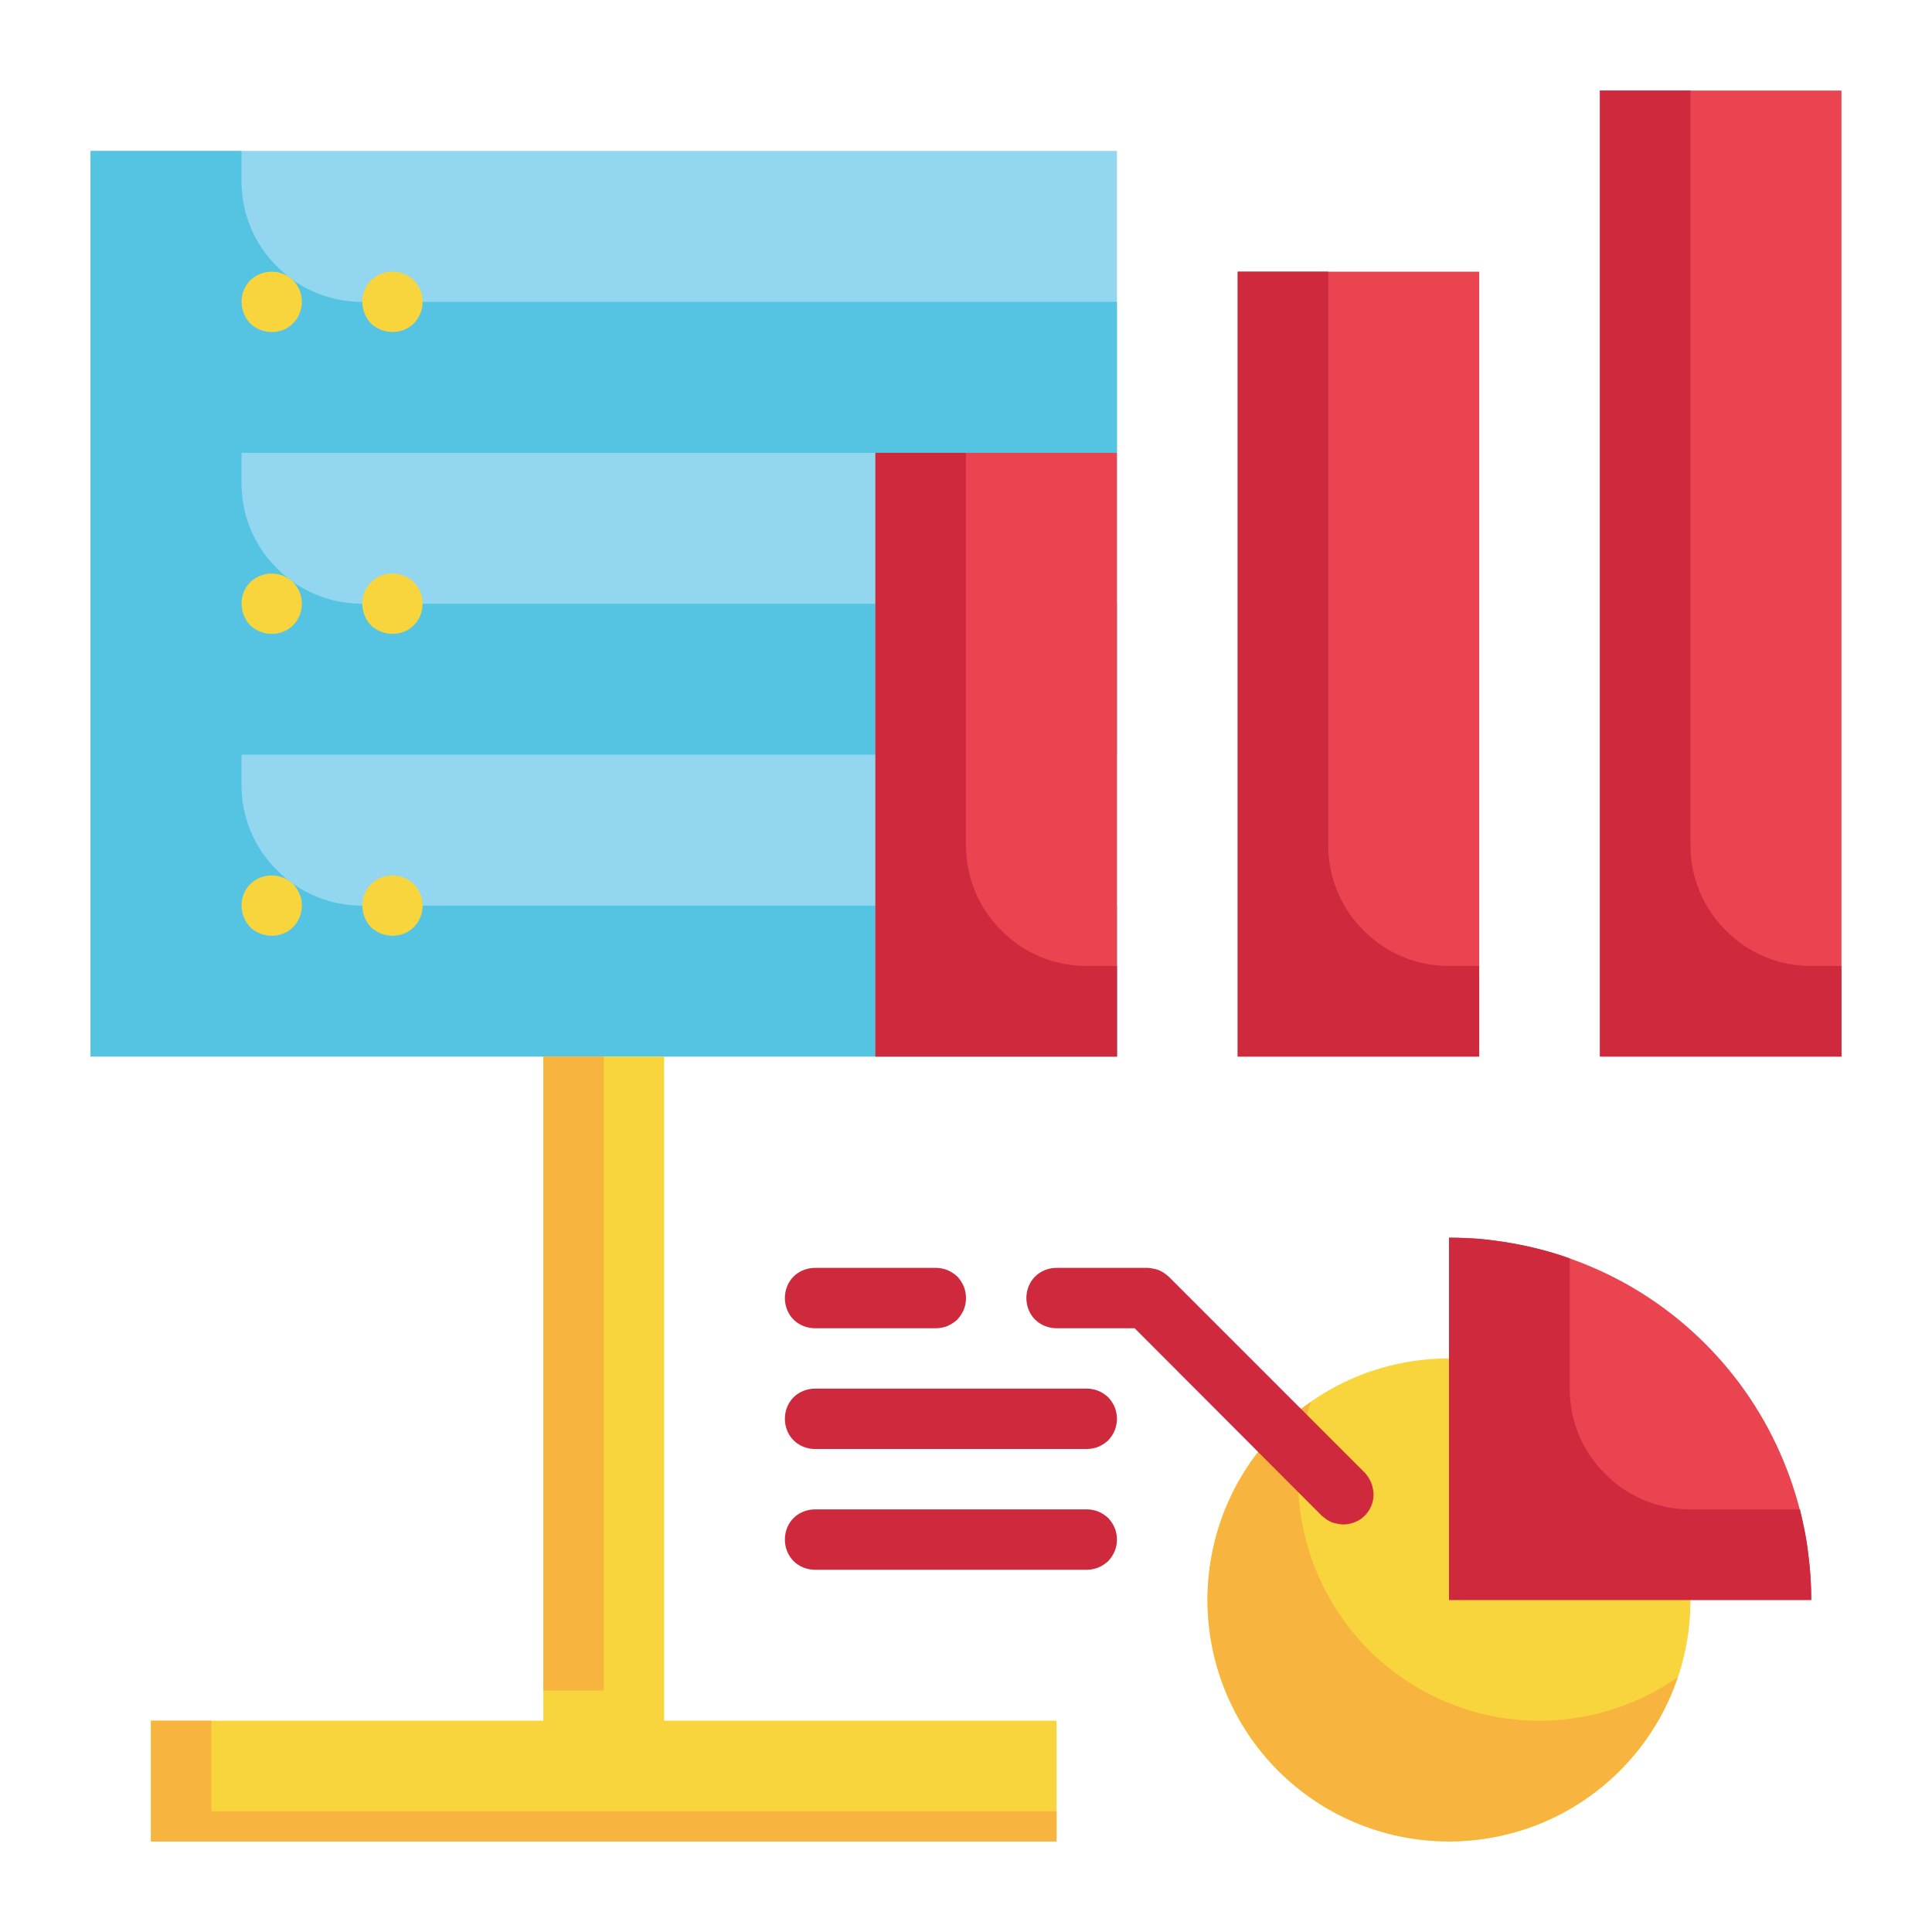<svg xmlns="http://www.w3.org/2000/svg" viewBox="0 0 512 512" width="70" height="70"><title>Better Use of Business Data</title><style>		.s0 { fill: #92d7ef } 		.s1 { fill: #54c4e2 } 		.s2 { fill: #f9d53d } 		.s3 { fill: #f7b43e } 		.s4 { fill: #ea4450 } 		.s5 { fill: #ce293d } 	</style><path class="s0" d="m296 120h-272v-80h272zm0 0h-272v80h272zm0 80h-272v80h272z"></path><path class="s1" d="m296 80v40h-272v-80h40v8c0 4.2 0.8 8.4 2.4 12.2 1.6 3.9 4 7.5 7 10.4 2.9 3 6.5 5.4 10.4 7 3.8 1.6 8 2.4 12.2 2.4zm-200 80c-4.2 0-8.4-0.8-12.2-2.4-3.9-1.6-7.5-4-10.4-7-3-2.9-5.4-6.5-7-10.4-1.6-3.8-2.4-8-2.4-12.2v-8h-40v80h272v-40zm0 80c-4.2 0-8.4-0.8-12.2-2.4-3.9-1.6-7.5-4-10.4-7-3-2.9-5.4-6.5-7-10.4-1.6-3.8-2.4-8-2.4-12.2v-8h-40v80h272v-40z"></path><path class="s2" d="m80 80c0 3.2-1.9 6.2-4.9 7.4-3 1.2-6.5 0.5-8.8-1.7-2.2-2.3-2.9-5.8-1.7-8.8 1.2-3 4.2-4.9 7.4-4.9q1.6 0 3.1 0.6 1.4 0.6 2.6 1.7 1.1 1.2 1.7 2.6 0.6 1.5 0.6 3.1zm24-8c-3.2 0-6.2 1.9-7.4 4.9-1.2 3-0.5 6.5 1.7 8.8 2.3 2.2 5.8 2.9 8.8 1.7 3-1.2 4.9-4.2 4.9-7.4q0-1.6-0.6-3.1-0.6-1.4-1.7-2.6-1.2-1.1-2.6-1.7-1.5-0.6-3.1-0.6zm-32 80c-3.2 0-6.2 1.9-7.4 4.9-1.2 3-0.5 6.5 1.7 8.8 2.3 2.2 5.8 2.9 8.8 1.7 3-1.2 4.9-4.2 4.9-7.4q0-1.6-0.6-3.1-0.6-1.4-1.7-2.6-1.2-1.1-2.6-1.7-1.5-0.6-3.1-0.6zm32 0c-3.2 0-6.2 1.9-7.4 4.9-1.2 3-0.5 6.5 1.7 8.8 2.3 2.2 5.8 2.9 8.8 1.7 3-1.2 4.9-4.2 4.9-7.4q0-1.6-0.6-3.1-0.6-1.4-1.7-2.6-1.2-1.1-2.6-1.7-1.5-0.6-3.1-0.6zm-32 80c-3.2 0-6.2 1.9-7.4 4.9-1.2 3-0.5 6.5 1.7 8.8 2.3 2.2 5.8 2.9 8.8 1.7 3-1.2 4.9-4.2 4.9-7.4q0-1.6-0.6-3.1-0.6-1.4-1.7-2.6-1.2-1.1-2.6-1.7-1.5-0.6-3.1-0.6zm32 0c-3.2 0-6.2 1.9-7.4 4.9-1.2 3-0.5 6.5 1.7 8.8 2.3 2.2 5.8 2.9 8.8 1.7 3-1.2 4.9-4.2 4.9-7.4q0-1.6-0.6-3.1-0.6-1.4-1.7-2.6-1.2-1.1-2.6-1.7-1.5-0.6-3.1-0.6z"></path><path class="s2" d="m176 456h104v32h-240v-32h104v-176h32z"></path><path class="s3" d="m160 448h-16v-168h16zm-104 32v-24h-16v32h240v-8z"></path><path class="s4" d="m296 280h-64v-160h64zm96-208h-64v208h64zm96-48h-64v256h64z"></path><path class="s5" d="m296 256v24h-64v-160h24v104c0 4.2 0.8 8.4 2.4 12.2 1.6 3.9 4 7.5 7 10.4 2.9 3 6.5 5.4 10.4 7 3.8 1.6 8 2.4 12.2 2.4zm88 0c-4.2 0-8.4-0.8-12.2-2.4-3.9-1.6-7.5-4-10.4-7-3-2.9-5.4-6.5-7-10.4-1.6-3.8-2.4-8-2.4-12.2v-152h-24v208h64v-24zm96 0c-4.2 0-8.4-0.8-12.2-2.4-3.9-1.6-7.5-4-10.4-7-3-2.9-5.4-6.5-7-10.4-1.6-3.8-2.4-8-2.4-12.2v-200h-24v256h64v-24z"></path><path fill-rule="evenodd" class="s2" d="m384 488c-35.4 0-64-28.6-64-64 0-35.4 28.6-64 64-64 35.4 0 64 28.6 64 64 0 35.4-28.6 64-64 64z"></path><path class="s3" d="m444.6 444.5c-6.5 19.4-22 34.5-41.6 40.6-19.6 6.1-41 2.4-57.4-9.9-16.4-12.3-25.9-31.8-25.6-52.3 0.4-20.5 10.5-39.6 27.4-51.4-4.4 12.8-4.5 26.6-0.5 39.5 4 12.8 11.9 24.1 22.7 32.2 10.8 8.1 23.8 12.6 37.3 12.8 13.5 0.2 26.7-3.8 37.7-11.5z"></path><path class="s4" d="m480 424c0-12.6-2.5-25.1-7.3-36.7-4.8-11.7-11.9-22.3-20.8-31.2-8.9-8.9-19.5-16-31.2-20.8-11.6-4.8-24.1-7.3-36.7-7.3v96z"></path><g><path class="s5" d="m480 424h-96v-96q4.1 0 8.1 0.3 4.1 0.4 8.1 1.1 4.1 0.7 8 1.7 4 1 7.8 2.4v34.5c0 4.2 0.8 8.4 2.4 12.2 1.6 3.9 4 7.5 7 10.4 2.9 3 6.5 5.4 10.4 7 3.8 1.6 8 2.4 12.2 2.4h29q0.7 2.9 1.3 5.9 0.6 3 0.9 6 0.4 3 0.6 6 0.2 3.1 0.2 6.1z"></path><path class="s5" d="m356 404q-0.8 0-1.6-0.2-0.7-0.1-1.5-0.4-0.7-0.3-1.3-0.7-0.7-0.5-1.3-1l-49.6-49.7h-20.7c-2.1 0-4.2-0.8-5.7-2.3-1.5-1.5-2.3-3.6-2.3-5.7 0-2.1 0.8-4.2 2.3-5.7 1.5-1.5 3.6-2.3 5.7-2.3h24q0.8 0 1.6 0.2 0.7 0.1 1.5 0.4 0.7 0.3 1.3 0.7 0.7 0.5 1.3 1l52 52c1.1 1.2 1.8 2.6 2.1 4.1 0.4 1.6 0.2 3.2-0.4 4.7-0.6 1.4-1.6 2.7-3 3.6-1.3 0.8-2.8 1.3-4.4 1.3zm-100-60q0-1.6-0.6-3.1-0.6-1.4-1.7-2.6-1.2-1.1-2.6-1.7-1.5-0.6-3.1-0.6h-32c-2.1 0-4.2 0.8-5.7 2.3-1.5 1.5-2.3 3.6-2.3 5.7 0 2.1 0.8 4.2 2.3 5.7 1.5 1.5 3.6 2.3 5.7 2.3h32q1.6 0 3.1-0.6 1.4-0.6 2.6-1.7 1.1-1.2 1.7-2.6 0.6-1.5 0.6-3.1zm40 32q0-1.6-0.6-3.1-0.6-1.4-1.7-2.6-1.2-1.1-2.6-1.7-1.5-0.6-3.1-0.6h-72c-2.1 0-4.2 0.8-5.7 2.3-1.5 1.5-2.3 3.6-2.3 5.7 0 2.1 0.8 4.2 2.3 5.7 1.5 1.5 3.6 2.3 5.7 2.3h72q1.6 0 3.1-0.6 1.4-0.6 2.6-1.7 1.1-1.2 1.7-2.6 0.6-1.5 0.6-3.1zm0 32q0-1.6-0.6-3.1-0.6-1.4-1.7-2.6-1.2-1.1-2.6-1.7-1.5-0.6-3.1-0.6h-72c-2.1 0-4.2 0.8-5.7 2.3-1.5 1.5-2.3 3.6-2.3 5.7 0 2.1 0.8 4.2 2.3 5.7 1.5 1.5 3.6 2.3 5.7 2.3h72q1.6 0 3.1-0.6 1.4-0.6 2.6-1.7 1.1-1.2 1.7-2.6 0.6-1.5 0.6-3.1z"></path></g></svg>